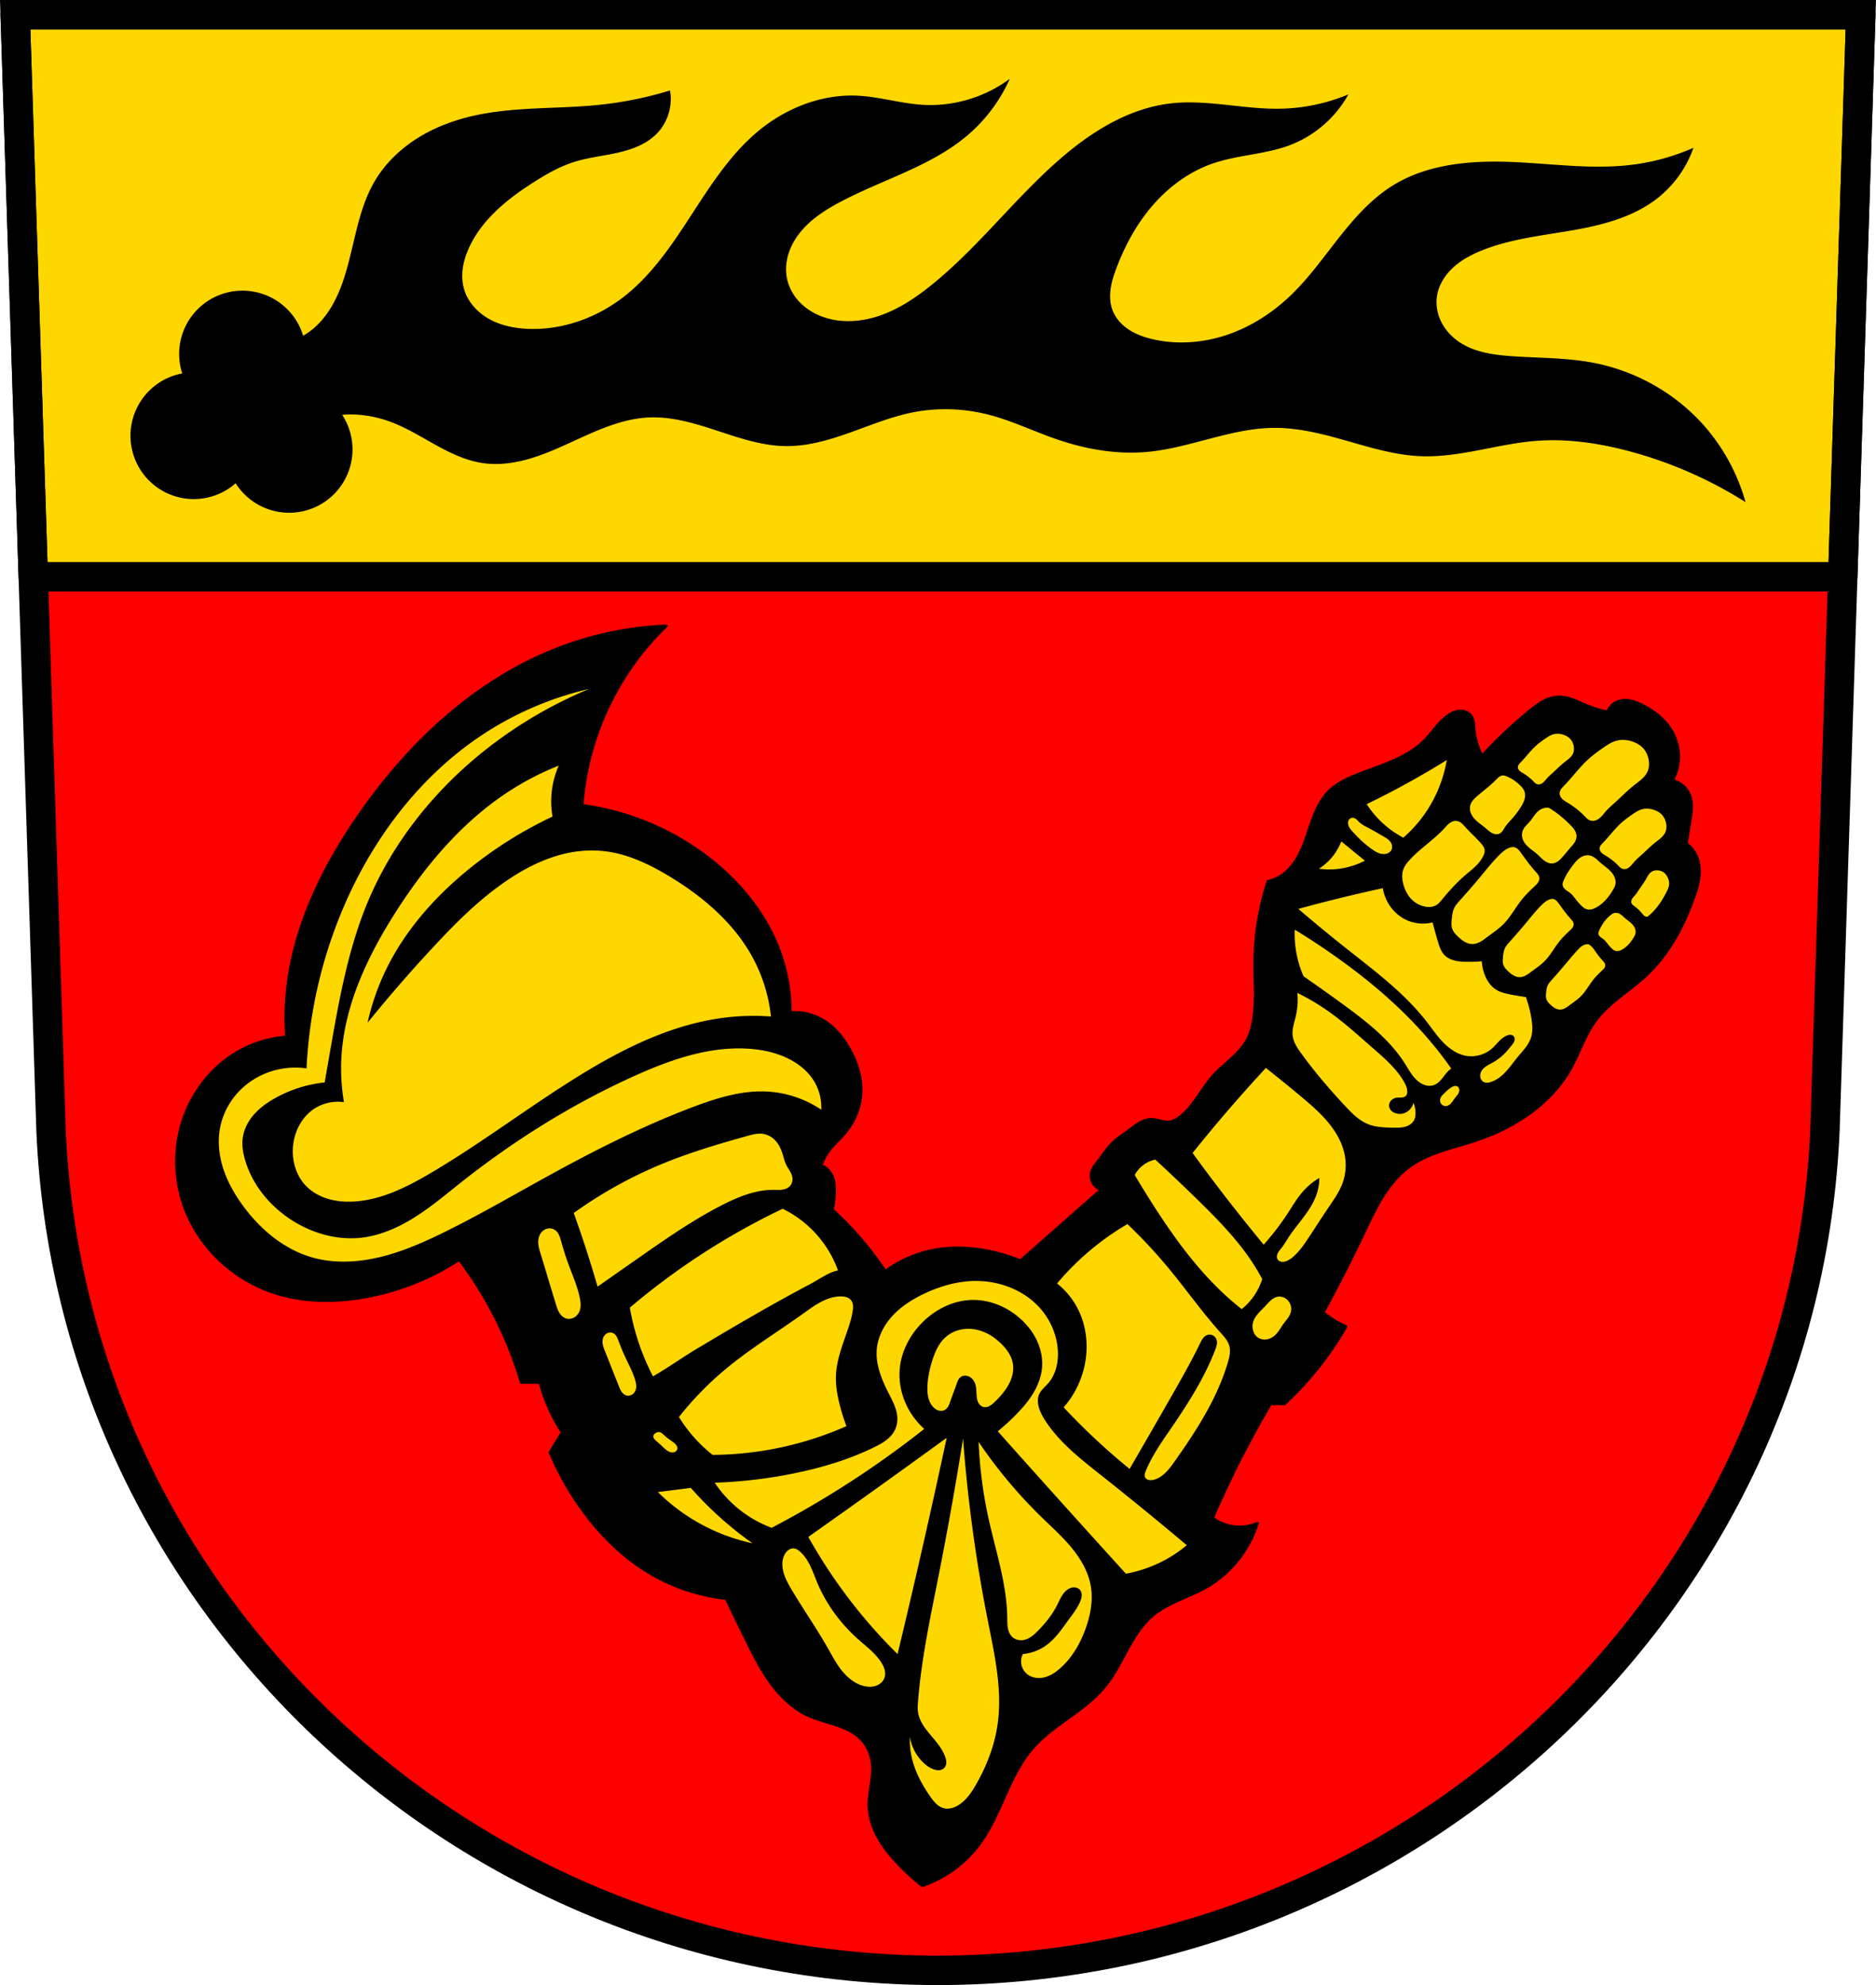 <svg xmlns="http://www.w3.org/2000/svg" width="701.33" height="741.77" viewBox="0 0 701.334 741.769"><path d="m5.679 5.5 13.398 416.62c7.415 175.25 153.92 314.05 331.59 314.14 177.51-.215 324.07-139.06 331.59-314.14L695.655 5.5h-344.98z" fill="red" fill-rule="evenodd"/><g stroke="#000" stroke-width="11"><path d="m5.68 5.5 6.754 210.02h676.47L695.658 5.5H5.678z" fill="gold" stroke-linejoin="round" stroke-linecap="round"/><path d="m5.679 5.5 13.398 416.62c7.415 175.25 153.92 314.05 331.59 314.14 177.51-.215 324.07-139.06 331.59-314.14L695.655 5.5h-344.98z" fill="none"/></g><path d="M377.526 29.42c-9.283 6.925-21.05 10.439-32.615 9.736-8.183-.498-16.15-3.02-24.34-3.408-13.375-.635-26.678 4.607-36.994 13.14-10.267 8.495-17.622 19.907-24.881 31.08-7.259 11.175-14.776 22.511-25.26 30.74-10.179 7.992-23.09 12.696-36.02 12.17-4.971-.202-9.989-1.19-14.355-3.574-4.367-2.384-8.04-6.273-9.496-11.03-.81-2.638-.925-5.464-.527-8.195s1.299-5.372 2.475-7.869c4.957-10.524 14.505-18.12 24.338-24.34 4.613-2.916 9.406-5.637 14.604-7.301 5.308-1.7 10.907-2.257 16.346-3.477 5.438-1.22 10.926-3.234 14.809-7.232 4.049-4.17 5.923-10.348 4.869-16.06a139.09 139.09 0 0 1-26.287 5.355c-15.401 1.613-31.1.658-46.24 3.893-7.614 1.626-15.04 4.326-21.656 8.436-6.613 4.109-12.394 9.663-16.313 16.391-6.53 11.21-7.503 24.715-11.684 36.996-2.231 6.555-5.515 12.946-10.709 17.525a27.17 27.17 0 0 1-4.264 3.051 23.69 23.69 0 0 0-22.671-16.843 23.69 23.69 0 0 0-23.689 23.688 23.69 23.69 0 0 0 1.162 7.24 23.69 23.69 0 0 0-19.35 23.277 23.69 23.69 0 0 0 23.69 23.688 23.69 23.69 0 0 0 15.62-5.92 23.69 23.69 0 0 0 20.01 11.022 23.69 23.69 0 0 0 23.688-23.69 23.69 23.69 0 0 0-3.861-12.904c6.362-.548 12.898.587 18.871 2.926 5.741 2.249 11.01 5.537 16.408 8.508 5.403 2.97 11.08 5.67 17.18 6.582 5.387.805 10.915.173 16.18-1.221 5.265-1.394 10.3-3.534 15.26-5.785 9.919-4.503 19.986-9.573 30.869-10.03 8.74-.368 17.297 2.285 25.607 5.02 8.31 2.732 16.758 5.604 25.506 5.69 8.263.084 16.34-2.33 24.12-5.11 7.781-2.781 15.472-5.97 23.584-7.545 9.335-1.813 19.07-1.42 28.28.973 8.507 2.21 16.482 6.075 24.783 8.965 10.935 3.807 22.592 5.923 34.12 4.9 16.14-1.431 31.453-8.908 47.654-8.996 7.639-.041 15.193 1.574 22.568 3.566 10.664 2.88 21.264 6.593 32.3 7.02 14.466.553 28.54-4.582 42.973-5.715 11.776-.924 23.639.84 35.05 3.895a157.014 157.014 0 0 1 43.32 18.984 72.823 72.823 0 0 0-16.06-29.21c-10.659-11.791-25.27-19.906-40.889-22.88-9.923-1.888-20.1-1.751-30.18-2.433-6.956-.47-14.187-1.442-19.957-5.355-2.755-1.868-5.093-4.383-6.6-7.352-1.506-2.968-2.156-6.392-1.676-9.686.599-4.103 2.917-7.83 5.953-10.654 3.036-2.825 6.758-4.816 10.598-6.383 10.668-4.353 22.298-5.58 33.652-7.54 11.354-1.96 22.958-4.871 32.06-11.933a41.352 41.352 0 0 0 13.631-18.984 81.868 81.868 0 0 1-22.879 6.328c-14.518 1.81-29.2-.295-43.811-.973-15.757-.731-32.359.439-45.758 8.762-7.935 4.929-14.238 12.07-20.03 19.398-5.787 7.333-11.22 15.01-17.945 21.492-6.778 6.534-14.861 11.787-23.77 14.83-8.909 3.043-18.651 3.822-27.828 1.72-3.13-.716-6.219-1.777-8.918-3.517-2.699-1.74-5-4.202-6.174-7.191-1.01-2.563-1.146-5.406-.77-8.133.377-2.727 1.253-5.36 2.23-7.932 3.244-8.538 7.709-16.677 13.732-23.543 6.02-6.866 13.652-12.43 22.289-15.4 9.317-3.204 19.502-3.34 28.721-6.814 9.233-3.48 17.15-10.34 21.906-18.984a69.336 69.336 0 0 1-25.313 5.354c-13.829.279-27.643-3.587-41.38-1.947-14.321 1.71-27.341 9.308-38.457 18.498-18.322 15.15-32.535 34.819-51.11 49.652-5.659 4.519-11.779 8.605-18.609 11.01-6.83 2.407-14.463 3.034-21.309.672-3.23-1.114-6.25-2.89-8.668-5.305-2.418-2.414-4.214-5.478-4.961-8.813-.68-3.038-.481-6.246.398-9.232.879-2.987 2.424-5.757 4.361-8.193 3.875-4.874 9.222-8.356 14.711-11.295 16.05-8.593 34.381-13.45 48.19-25.312a59.589 59.589 0 0 0 15.578-20.932"/><g fill-rule="evenodd"><path d="M344.816 704.65c8.574-2.927 16.205-8.551 21.539-15.874 3.994-5.484 6.671-11.791 9.448-17.981 2.776-6.19 5.741-12.407 10.189-17.529 3.906-4.499 8.816-7.99 13.648-11.474 4.833-3.484 9.695-7.06 13.459-11.678 3.402-4.174 5.791-9.06 8.385-13.778 2.593-4.719 5.494-9.403 9.639-12.841 5.661-4.694 13.07-6.618 19.489-10.208 9.245-5.172 16.377-14 19.489-24.13a16.803 16.803 0 0 1-8.224 1.341 16.832 16.832 0 0 1-8.531-3.281 379.946 379.946 0 0 1 21.655-42.654h5.25a122.446 122.446 0 0 0 22.968-28.872 36.718 36.718 0 0 1-8.531-5.25 589.807 589.807 0 0 0 15.09-29.53c2.189-4.597 4.326-9.234 7.01-13.561 2.683-4.327 5.947-8.364 10.05-11.375 7.243-5.312 16.413-7.01 24.936-9.843 14.403-4.786 28.03-13.657 35.435-26.905 3.251-5.816 5.249-12.344 9.187-17.718 5.05-6.891 12.788-11.229 19.03-17.06 8.329-7.783 13.868-18.14 17.718-28.873.872-2.43 1.668-4.904 2.01-7.462.346-2.558.223-5.221-.702-7.631a12.07 12.07 0 0 0-3.937-5.25c.411-2.848.848-5.691 1.312-8.531.25-1.528.508-3.059.574-4.606.066-1.547-.064-3.119-.574-4.581a9.2 9.2 0 0 0-2.523-3.796 9.207 9.207 0 0 0-4.04-2.11 18.558 18.558 0 0 0 2.297-8.859c.011-3.578-1.043-7.145-2.953-10.171-2.427-3.846-6.146-6.741-10.171-8.859-1.681-.885-3.452-1.654-5.33-1.94-1.878-.286-3.886-.051-5.497.956a6.41 6.41 0 0 0-2.625 3.281 42.748 42.748 0 0 1-7.546-2.297c-1.811-.74-3.573-1.605-5.414-2.268-1.841-.663-3.788-1.123-5.742-1.013-1.987.112-3.907.814-5.645 1.785-1.738.971-3.311 2.207-4.854 3.465a167.803 167.803 0 0 0-17.718 16.733 25.314 25.314 0 0 1-2.953-9.843c-.079-.913-.109-1.833-.272-2.735-.163-.902-.469-1.798-1.04-2.515a4.368 4.368 0 0 0-1.921-1.356 5.442 5.442 0 0 0-2.345-.285c-1.286.116-2.509.635-3.609 1.312-1.885 1.16-3.445 2.777-4.879 4.464-1.433 1.687-2.764 3.465-4.308 5.05-3.492 3.587-7.962 6.077-12.564 8.05-4.602 1.973-9.392 3.476-14.01 5.403-3.186 1.328-6.339 2.891-8.859 5.25-2.26 2.116-3.925 4.799-5.219 7.612-1.294 2.813-2.237 5.77-3.233 8.702-.996 2.931-2.054 5.859-3.558 8.565-1.504 2.706-3.481 5.2-6.04 6.948a15.402 15.402 0 0 1-5.25 2.297 99.776 99.776 0 0 0-4.922 29.858c-.075 6.897.566 13.832-.328 20.671-.402 3.072-1.128 6.146-2.625 8.859-1.464 2.653-3.608 4.863-5.843 6.908s-4.594 3.968-6.625 6.216c-2.222 2.461-4.01 5.27-5.915 7.988-1.9 2.717-3.946 5.385-6.553 7.433-1.249.981-2.683 1.832-4.265 1.969-1.052.091-2.104-.141-3.127-.4-1.024-.26-2.051-.551-3.107-.584-1.585-.05-3.14.491-4.527 1.258s-2.635 1.759-3.912 2.699c-2.274 1.675-4.675 3.214-6.654 5.23-1.856 1.891-3.288 4.148-4.922 6.234-1.037 1.324-2.19 2.641-2.625 4.265a5.482 5.482 0 0 0 .485 4.01 5.471 5.471 0 0 0 3.124 2.556l-30.19 26.577a64.686 64.686 0 0 0-13.78-3.937c-6.18-1.043-12.546-1.177-18.702 0a44.832 44.832 0 0 0-18.05 7.875 123.818 123.818 0 0 0-19.764-22.999c.564-2.44.842-4.946.828-7.451 0-1.69-.161-3.414-.828-4.967a7.98 7.98 0 0 0-4.139-4.139 18.747 18.747 0 0 1 2.484-4.967c1.912-2.721 4.509-4.883 6.623-7.451 3.622-4.398 5.76-10.03 5.795-15.729.032-5.21-1.651-10.323-4.139-14.901-2.553-4.696-6.078-9.02-10.762-11.59a20.774 20.774 0 0 0-11.59-2.484 66.093 66.093 0 0 0-4.139-23.18c-5.01-13.46-14.391-25.04-25.663-33.942-13.802-10.897-30.581-17.984-48.02-20.282a104.098 104.098 0 0 1 5.795-27.319 104.365 104.365 0 0 1 25.663-39.737 126.842 126.842 0 0 0-40.15 8.279c-31.11 11.921-56.5 35.854-75.33 63.33-13.04 19.02-23.445 40.42-26.08 63.33a101.25 101.25 0 0 0-.414 18.627 43.38 43.38 0 0 0-17.799 5.381c-10.972 6.143-18.952 17.17-21.938 29.389-2.331 9.535-1.719 19.757 1.656 28.975 5.487 14.988 18.347 26.947 33.528 31.872 10.749 3.488 22.395 3.595 33.528 1.656a94.896 94.896 0 0 0 35.598-14.07 144.296 144.296 0 0 1 23.176 45.946h7.04a62.184 62.184 0 0 0 8.278 18.626l-4.553 7.451a107.216 107.216 0 0 0 12.418 21.938c6.743 9.193 15.04 17.354 24.836 23.18a70.933 70.933 0 0 0 28.561 9.52 1930.319 1930.319 0 0 0 7.451 15.315c2.784 5.66 5.615 11.339 9.357 16.416 3.743 5.077 8.478 9.569 14.236 12.144 3.186 1.425 6.606 2.233 9.92 3.326s6.613 2.526 9.121 4.953c2.58 2.495 4.166 5.952 4.553 9.52.568 5.241-1.34 10.458-1.242 15.729.077 4.105 1.382 8.126 3.353 11.728 1.97 3.602 4.59 6.812 7.41 9.796a85.779 85.779 0 0 0 9.197 8.411z" stroke="#000" stroke-linejoin="round"/><path d="M220.226 257.44a122.556 122.556 0 0 0-40.15 17.297c-22.741 15.11-39.981 37.708-50.967 62.703a174.575 174.575 0 0 0-14.516 61.775 29.73 29.73 0 0 0-13.592 1.236c-4.762 1.596-9.111 4.434-12.43 8.203-3.319 3.769-5.591 8.464-6.412 13.418-.831 5.02-.178 10.216 1.447 15.04 1.625 4.819 4.198 9.278 7.201 13.383 6.555 8.96 15.553 16.513 26.26 19.459 5.305 1.46 10.891 1.756 16.369 1.234 11.277-1.073 21.948-5.526 32.12-10.502 13.04-6.375 25.591-13.686 38.3-20.693 17.8-9.814 35.97-19.06 54.98-26.26 8.922-3.377 18.27-6.333 27.799-5.869a40.078 40.078 0 0 1 20.387 6.797 18.815 18.815 0 0 0-2.781-10.813c-2.672-4.308-7.03-7.378-11.736-9.266-4.406-1.768-9.157-2.582-13.9-2.779-14.557-.606-28.742 4.478-42.01 10.502-22.952 10.423-44.486 23.883-64.25 39.535-5.701 4.516-11.276 9.229-17.439 13.09-6.163 3.861-13.01 6.874-20.244 7.605-8.467.856-17.1-1.504-24.4-5.869-8.614-5.147-15.607-13.258-18.533-22.855-.883-2.896-1.4-5.968-.928-8.959.507-3.216 2.146-6.188 4.324-8.607 2.178-2.42 4.881-4.318 7.723-5.908a48.215 48.215 0 0 1 18.533-5.869c.814-4.738 1.638-9.474 2.471-14.209 3.175-18.04 6.534-36.22 13.59-53.13 9.512-22.793 25.599-42.602 45.1-57.762a163.68 163.68 0 0 1 37.684-21.93m362.3 16.736c-.24 0-.48-.007-.719.012a5.609 5.609 0 0 0-.945.154c-1.198.305-2.25 1.01-3.264 1.715-1.189.829-2.365 1.684-3.438 2.658-2.069 1.88-3.719 4.172-5.67 6.174-.229.235-.463.466-.654.732-.192.266-.339.571-.375.896-.051.462.132.929.428 1.287.366.444.882.733 1.375 1.029 1.436.864 2.781 1.885 3.951 3.086.216.222.428.45.664.65.236.2.501.372.797.465.507.159 1.071.066 1.547-.172.41-.205.761-.51 1.076-.844.315-.334.596-.698.898-1.043.733-.838 1.583-1.565 2.406-2.314 1.453-1.324 2.836-2.73 4.381-3.945.587-.462 1.197-.896 1.748-1.4.551-.505 1.047-1.087 1.346-1.771.42-.962.425-2.07.172-3.088-.203-.814-.57-1.593-1.117-2.229-.655-.76-1.548-1.289-2.492-1.629a7.128 7.128 0 0 0-2.115-.424m24.19 2.301a9.103 9.103 0 0 0-2.271.275c-1.911.487-3.589 1.609-5.205 2.738-1.895 1.325-3.769 2.69-5.479 4.246-3.3 3-5.928 6.665-9.04 9.863-.365.375-.739.745-1.045 1.17-.305.425-.543.911-.6 1.432-.081.737.214 1.482.686 2.055.583.709 1.405 1.168 2.191 1.643 2.29 1.381 4.437 3.01 6.301 4.932.344.354.68.72 1.057 1.039.377.319.8.595 1.271.742.809.253 1.707.104 2.465-.275.655-.328 1.217-.815 1.719-1.348.502-.533.95-1.113 1.432-1.664 1.169-1.339 2.523-2.501 3.836-3.699 2.317-2.114 4.522-4.358 6.984-6.301.936-.738 1.909-1.432 2.787-2.238.878-.806 1.668-1.736 2.145-2.828.671-1.536.678-3.305.273-4.932-.323-1.3-.906-2.545-1.779-3.561-1.044-1.213-2.467-2.06-3.973-2.604a11.2 11.2 0 0 0-3.756-.686m-65.852 7.537a325.267 325.267 0 0 1-29.928 16.472 36.575 36.575 0 0 0 5.104 6.266 36.594 36.594 0 0 0 8.584 6.264 49.303 49.303 0 0 0 9.05-10.441 49.373 49.373 0 0 0 7.191-18.561m-332 2.09a105.2 105.2 0 0 0-18.1 9.279c-17.819 11.443-31.806 28.06-43.15 45.938-10.287 16.207-18.779 34.2-19.953 53.36a74.924 74.924 0 0 0 .93 17.17c-4.03-.595-8.279.425-11.602 2.785-4.305 3.058-6.885 8.202-7.424 13.455-.546 5.32.981 10.951 4.641 14.85 2.248 2.394 5.205 4.064 8.348 5.02 3.143.951 6.47 1.204 9.748 1.016 10.312-.594 19.87-5.429 28.77-10.672 18.965-11.172 36.498-24.615 55.22-36.19 16.715-10.339 34.794-19.313 54.29-21.809a87.566 87.566 0 0 1 17.633-.463 59.383 59.383 0 0 0-6.959-22.273c-7.02-12.811-18.578-22.619-31.09-30.16-7.31-4.406-15.198-8.194-23.664-9.281-4.47-.574-9.03-.379-13.457.465-7.809 1.488-15.13 4.965-21.809 9.279-10.98 7.093-20.325 16.417-29.23 25.984a547.187 547.187 0 0 0-24.592 28.3 89.539 89.539 0 0 1 6.959-19.951c7.188-14.729 18.353-27.27 31.09-37.586a152.534 152.534 0 0 1 31.09-19.488 33.188 33.188 0 0 1 2.32-19.021m352.98 3.66c-.527.012-1.029.245-1.453.559-.424.314-.781.705-1.148 1.084-2.187 2.255-4.762 4.092-7.123 6.164-.859.754-1.71 1.567-2.191 2.604a4.519 4.519 0 0 0-.41 2.191c.096 1.456.904 2.784 1.918 3.834 1.151 1.191 2.566 2.085 3.834 3.15.8.672 1.553 1.422 2.479 1.906.463.242.968.415 1.488.457.521.042 1.057-.051 1.512-.309.414-.234.746-.594 1.021-.982.276-.388.503-.808.76-1.209.734-1.149 1.695-2.131 2.602-3.15 1.258-1.414 2.422-2.915 3.426-4.52.565-.904 1.083-1.85 1.369-2.877.261-.938.319-1.955 0-2.875-.293-.845-.881-1.554-1.508-2.191a16.106 16.106 0 0 0-2.465-2.055 14.164 14.164 0 0 0-2.877-1.508c-.396-.151-.809-.283-1.232-.273m16.16 12.05a5.37 5.37 0 0 0-2.738 1.096c-1.367 1.051-2.176 2.654-3.287 3.973-.486.576-1.031 1.101-1.527 1.668-.497.567-.951 1.186-1.213 1.893a4.478 4.478 0 0 0-.215 2.184c.106.731.379 1.432.764 2.063.585.956 1.417 1.736 2.291 2.438.874.701 1.801 1.339 2.639 2.084.845.751 1.598 1.609 2.496 2.297a6.07 6.07 0 0 0 1.461.85 3.842 3.842 0 0 0 1.66.277c.779-.054 1.516-.391 2.148-.848.633-.457 1.17-1.033 1.686-1.619 1.027-1.167 1.988-2.392 3.01-3.561.74-.843 1.532-1.685 1.918-2.738a4.061 4.061 0 0 0 .137-2.33c-.157-.648-.478-1.247-.869-1.787-.391-.54-.854-1.026-1.322-1.5-1.502-1.52-3.088-2.961-4.795-4.246a34.695 34.695 0 0 0-3.287-2.191 5.12 5.12 0 0 0-.959 0m37.951.354a7.17 7.17 0 0 0-.855.016 6.54 6.54 0 0 0-1.127.184c-1.428.363-2.681 1.202-3.889 2.045-1.416.989-2.816 2.01-4.094 3.17-2.465 2.242-4.431 4.974-6.756 7.361-.273.28-.551.558-.779.875-.228.317-.407.68-.449 1.068-.06.55.16 1.106.512 1.533.436.529 1.051.875 1.639 1.229 1.711 1.031 3.314 2.248 4.707 3.68.257.264.509.537.791.775.282.238.597.445.949.555.605.189 1.275.078 1.842-.205.489-.245.91-.61 1.285-1.01.375-.398.71-.831 1.07-1.242.874-.999 1.884-1.866 2.865-2.76 1.731-1.579 3.38-3.253 5.221-4.703.699-.551 1.426-1.07 2.082-1.672.656-.602 1.247-1.296 1.604-2.111.501-1.147.505-2.467.203-3.682-.241-.971-.677-1.9-1.33-2.658-.78-.906-1.844-1.538-2.969-1.943a8.504 8.504 0 0 0-2.521-.506m-110.17 3.408c-.139-.014-.28 0-.418.014a1.56 1.56 0 0 0-.68.299 1.787 1.787 0 0 0-.482.566c-.24.438-.302.961-.23 1.455.078.54.308 1.047.604 1.506.295.459.657.872 1.021 1.277 2.237 2.49 4.675 4.819 7.424 6.729.855.594 1.752 1.153 2.746 1.463.994.31 2.103.353 3.055-.07a2.78 2.78 0 0 0 1.16-.93c.303-.436.449-.971.439-1.502 0-.531-.171-1.055-.439-1.514-.309-.528-.752-.967-1.238-1.338-.486-.37-1.018-.676-1.547-.982-1.768-1.025-3.525-2.069-5.336-3.02-1.298-.678-2.644-1.32-3.713-2.32-.409-.382-.772-.814-1.221-1.148a2.654 2.654 0 0 0-.734-.398 1.867 1.867 0 0 0-.41-.09m38.09 1.168c-.234.026-.464.08-.688.154a4.53 4.53 0 0 0-1.242.658c-.759.556-1.372 1.283-2.01 1.977-3.963 4.32-9.04 7.503-12.992 11.832-.946 1.036-1.84 2.162-2.32 3.48-.645 1.772-.484 3.746 0 5.568.52 1.958 1.42 3.839 2.785 5.336 1.401 1.536 3.292 2.634 5.336 3.02.75.14 1.521.184 2.277.082.756-.102 1.496-.354 2.131-.777.731-.487 1.296-1.179 1.855-1.855 2.652-3.208 5.433-6.329 8.584-9.05 1.295-1.118 2.652-2.167 3.887-3.352 1.235-1.184 2.355-2.52 3.074-4.072.303-.655.535-1.37.463-2.088-.049-.49-.239-.959-.494-1.381-.255-.422-.572-.801-.896-1.172-1.839-2.098-3.931-3.963-5.801-6.03-.456-.505-.901-1.024-1.428-1.455-.526-.431-1.146-.774-1.82-.863a2.9 2.9 0 0 0-.703-.006m-42.45 7.662a21.219 21.219 0 0 1-8.356 10.207 28.824 28.824 0 0 0 17.17-3.02l-8.816-7.191m64.26 2.115a3.147 3.147 0 0 0-.678.049 4.873 4.873 0 0 0-1.281.441c-1.286.63-2.364 1.611-3.375 2.625-2.607 2.617-4.888 5.535-7.25 8.375-2.436 2.929-4.964 5.781-7.5 8.625-.695.78-1.399 1.57-1.875 2.5-.686 1.34-.855 2.877-1 4.375-.109 1.128-.209 2.292.125 3.375.4 1.298 1.375 2.331 2.375 3.25.738.678 1.514 1.327 2.389 1.816.875.489 1.859.815 2.861.809 1.034-.007 2.04-.367 2.945-.867.905-.5 1.725-1.14 2.555-1.758 2.048-1.525 4.196-2.943 6-4.75 2.841-2.846 4.695-6.52 7.25-9.625 1.368-1.662 2.929-3.153 4.5-4.625.453-.424.912-.854 1.256-1.371s.566-1.137.494-1.754c-.048-.415-.228-.806-.459-1.154-.231-.348-.513-.659-.791-.971a64.05 64.05 0 0 1-3.375-4.125c-.806-1.072-1.58-2.169-2.375-3.25-.285-.387-.574-.776-.918-1.111-.344-.336-.749-.619-1.207-.764a2.556 2.556 0 0 0-.666-.115m27.586 3.063a4.666 4.666 0 0 0-1.432.311c-.81.314-1.527.837-2.15 1.441-.624.604-1.159 1.29-1.684 1.982-.834 1.101-1.643 2.226-2.328 3.426-.405.71-.765 1.444-1.096 2.191-.231.522-.452 1.073-.412 1.643.026.367.162.723.359 1.033.197.311.454.578.734.816.561.476 1.214.835 1.783 1.301.803.657 1.417 1.509 2.055 2.328.676.869 1.389 1.713 2.191 2.467.559.525 1.182 1.017 1.918 1.232.596.174 1.237.154 1.842.014.605-.141 1.175-.399 1.719-.699 1.711-.944 3.169-2.303 4.383-3.834a24.09 24.09 0 0 0 1.781-2.604c.412-.688.803-1.405.959-2.191.231-1.167-.085-2.396-.686-3.424-.59-1.01-1.437-1.846-2.334-2.596s-1.856-1.427-2.734-2.199c-.533-.468-1.036-.97-1.588-1.416-.552-.446-1.159-.838-1.836-1.049a4.13 4.13 0 0 0-1.445-.174m25.984 5.625c-.628.023-1.25.179-1.781.51-.504.314-.907.77-1.24 1.262-.334.491-.605 1.022-.9 1.537-.779 1.355-1.725 2.605-2.6 3.9-.495.734-.97 1.487-1.545 2.16-.237.277-.491.54-.717.826-.226.286-.427.599-.541.945-.132.402-.14.855.043 1.236.107.222.272.411.457.574.185.163.388.303.588.447a14.932 14.932 0 0 1 2.885 2.758c.287.358.57.737.969.963.319.181.699.25 1.061.191.4-.318.789-.653 1.164-1 1.636-1.513 3.02-3.283 4.205-5.17a38.984 38.984 0 0 0 1.695-3.01c.447-.876.875-1.789.975-2.768.103-1.014-.159-2.046-.639-2.945-.376-.704-.895-1.345-1.568-1.773a4.305 4.305 0 0 0-1.883-.625 4.521 4.521 0 0 0-.627-.019m-102.3 6.674c-4.532.979-9.05 2.01-13.559 3.1-6.03 1.454-12.04 3-18.02 4.648a594.234 594.234 0 0 0 17.627 14.527c10.782 8.543 21.997 16.846 30.424 27.719 2.025 2.612 3.885 5.369 6.201 7.727 2.316 2.358 5.176 4.33 8.43 4.912 3.447.617 7.146-.451 9.764-2.777.932-.828 1.726-1.799 2.6-2.688.874-.889 1.853-1.713 3.02-2.156.384-.146.791-.248 1.201-.236.41.012.826.147 1.123.43.252.239.406.573.457.916.051.343.002.697-.109 1.025-.222.658-.679 1.205-1.121 1.74-.817.988-1.62 1.991-2.52 2.904-1.364 1.385-2.946 2.55-4.648 3.488-1.15.634-2.382 1.185-3.293 2.131a4.375 4.375 0 0 0-.893 1.33 3.431 3.431 0 0 0-.27 1.574c.033.44.163.875.395 1.25.231.375.564.69.961.881.387.187.826.253 1.256.236a5.064 5.064 0 0 0 1.264-.236c2.224-.673 4.113-2.174 5.693-3.877 1.58-1.703 2.901-3.627 4.379-5.42 1.904-2.311 4.13-4.507 5.04-7.361.69-2.174.537-4.524.195-6.779a43.052 43.052 0 0 0-2.131-8.33 103.882 103.882 0 0 1-5.813-.969c-1.814-.355-3.655-.772-5.229-1.742-1.991-1.227-3.388-3.255-4.262-5.424a16.412 16.412 0 0 1-1.162-5.23c-1.996.175-4 .24-6.01.193-1.425-.033-2.859-.123-4.238-.484-1.379-.362-2.709-1.01-3.703-2.033-1.363-1.402-1.972-3.353-2.518-5.23a301.185 301.185 0 0 1-1.938-6.973 14.738 14.738 0 0 1-9.492-.775c-2.893-1.269-5.342-3.493-6.973-6.199a16.37 16.37 0 0 1-2.131-5.811m63.44 4.01a2.575 2.575 0 0 0-.547.039 3.9 3.9 0 0 0-1.031.355c-1.037.508-1.908 1.299-2.723 2.117-2.102 2.111-3.941 4.466-5.846 6.758-1.964 2.364-4 4.664-6.05 6.959-.561.629-1.128 1.267-1.512 2.02-.553 1.081-.689 2.32-.807 3.529-.088.91-.168 1.849.102 2.723.323 1.047 1.108 1.881 1.914 2.623.595.547 1.22 1.07 1.926 1.465.705.395 1.5.658 2.309.652.834-.006 1.645-.295 2.375-.699.73-.404 1.39-.92 2.059-1.418 1.651-1.231 3.383-2.374 4.838-3.832 2.291-2.297 3.785-5.262 5.846-7.768 1.103-1.341 2.363-2.543 3.629-3.73.365-.343.735-.688 1.012-1.105.277-.417.457-.919.398-1.416-.039-.335-.183-.651-.369-.932s-.414-.531-.639-.783a51.642 51.642 0 0 1-2.721-3.328c-.65-.865-1.273-1.751-1.914-2.623-.229-.313-.463-.624-.74-.895-.278-.271-.605-.5-.975-.617a2.084 2.084 0 0 0-.537-.092m23.557 5.209a2.84 2.84 0 0 0-1 .23 12.643 12.643 0 0 0-2.695 2.408 15.333 15.333 0 0 0-1.637 2.408c-.28.502-.536 1.016-.77 1.541-.163.367-.318.754-.289 1.154.019.258.113.508.252.727.139.218.321.407.518.574.394.335.852.588 1.252.916.564.462.995 1.061 1.443 1.637.475.611.977 1.202 1.541 1.732.393.369.83.716 1.348.867.419.122.868.111 1.293.012a4.757 4.757 0 0 0 1.209-.492c1.202-.664 2.227-1.621 3.08-2.697.459-.58.872-1.196 1.252-1.83.29-.483.564-.988.674-1.541.162-.821-.059-1.685-.48-2.408-.414-.71-1.01-1.298-1.639-1.826-.63-.528-1.304-1-1.924-1.545-.376-.327-.731-.678-1.119-.99-.388-.312-.813-.588-1.287-.742a2.865 2.865 0 0 0-1.02-.135m-119.92 6.277a39.2 39.2 0 0 0 3.293 17.431c4.953 3.422 9.86 6.91 14.721 10.461 8.72 6.37 17.48 13.145 23.25 22.275.829 1.313 1.593 2.67 2.504 3.928s1.983 2.426 3.307 3.238c.719.442 1.511.776 2.342.928.83.151 1.7.116 2.5-.152.978-.328 1.816-.988 2.52-1.742.97-1.04 1.721-2.271 2.711-3.293a9.677 9.677 0 0 1 1.355-1.162 136.896 136.896 0 0 0-3.68-5.04c-10.993-14.339-24.77-26.363-39.516-36.805a267.878 267.878 0 0 0-15.303-10.07m109.46 5.445a3.711 3.711 0 0 0-1.32.273c-.898.367-1.611 1.069-2.277 1.773-1.714 1.812-3.286 3.752-4.893 5.66a283.1 283.1 0 0 1-5.063 5.828c-.469.527-.942 1.061-1.264 1.689-.463.906-.578 1.945-.676 2.957-.074.762-.141 1.549.084 2.281.27.877.929 1.574 1.604 2.195.498.458 1.021.896 1.611 1.227.59.331 1.255.552 1.932.547.698-.005 1.377-.248 1.988-.586.611-.338 1.163-.77 1.723-1.188 1.382-1.031 2.833-1.988 4.051-3.209 1.918-1.924 3.167-4.408 4.893-6.506.923-1.123 1.978-2.129 3.037-3.125.305-.287.614-.576.846-.926.232-.349.382-.769.334-1.186a1.8 1.8 0 0 0-.307-.781c-.156-.236-.346-.444-.535-.654-.803-.893-1.585-1.81-2.279-2.789-.525-.74-1-1.516-1.602-2.195a7.844 7.844 0 0 0-1.436-1.268 3.403 3.403 0 0 0-.451-.019m-108.49 18.19a27.07 27.07 0 0 1-.582 8.717c-.567 2.435-1.48 4.88-1.162 7.359.304 2.375 1.7 4.451 3.1 6.393 5.071 7.03 10.729 13.626 16.658 19.951 2.44 2.603 5.03 5.233 8.33 6.586 2.975 1.22 6.277 1.299 9.492 1.357 1.513.028 3.051.05 4.506-.365.727-.208 1.428-.525 2.031-.982.603-.457 1.107-1.056 1.404-1.752.26-.609.358-1.276.387-1.938a9.828 9.828 0 0 0-.775-4.262 5.462 5.462 0 0 1-1.549 2.713 5.291 5.291 0 0 1-2.453 1.322 4.983 4.983 0 0 1-2.777-.16c-.593-.213-1.15-.549-1.574-1.016-.425-.466-.711-1.068-.75-1.697-.05-.807.318-1.614.908-2.166.591-.552 1.386-.861 2.191-.934.536-.049 1.077.003 1.613-.035.268-.019.536-.061.791-.146.255-.085.498-.216.695-.398.28-.26.458-.618.543-.99.085-.373.081-.761.037-1.141-.145-1.248-.715-2.405-1.355-3.486-2.948-4.974-7.46-8.79-11.816-12.592-5.185-4.524-10.281-9.176-15.883-13.172a85.861 85.861 0 0 0-12.01-7.166m-11.768 28.05a570.875 570.875 0 0 0-27.393 31.775 687.215 687.215 0 0 0 26.57 34.242 97.063 97.063 0 0 0 9.04-11.779c1.829-2.804 3.525-5.718 5.752-8.217a24.912 24.912 0 0 1 6.03-4.932 19.572 19.572 0 0 1-1.096 6.301c-2.1 6-6.936 10.566-10.41 15.889-.9 1.379-1.714 2.82-2.738 4.109-.481.605-1.014 1.184-1.344 1.883-.165.35-.276.727-.293 1.113-.017.386.065.781.266 1.111.17.281.423.51.711.668.288.158.612.247.939.275.655.056 1.312-.127 1.912-.395 1.023-.456 1.919-1.154 2.738-1.918 2.05-1.91 3.654-4.241 5.205-6.574 2.482-3.733 4.877-7.525 7.396-11.232 2.076-3.054 4.263-6.101 5.479-9.588a19.687 19.687 0 0 0 .822-9.588c-.522-3.218-1.827-6.278-3.561-9.04-3.31-5.274-8.099-9.429-12.875-13.424a598.363 598.363 0 0 0-13.15-10.684m71.02 6.723a1.88 1.88 0 0 0-.502.031c-.329.065-.64.207-.934.369-1.14.629-2.083 1.552-3.01 2.465-.283.279-.568.56-.813.873a3.072 3.072 0 0 0-.559 1.045 2.237 2.237 0 0 0 .295 1.842c.363.529.981.88 1.623.898a2.35 2.35 0 0 0 1.168-.297c.358-.192.672-.459.947-.758.551-.597.952-1.314 1.445-1.959.524-.686 1.166-1.312 1.471-2.119.152-.404.213-.85.113-1.27-.05-.21-.14-.411-.27-.584a1.346 1.346 0 0 0-.492-.41 1.388 1.388 0 0 0-.482-.127m-259.97 17.822c-1.62-.041-3.236.397-4.809.834-10.81 3.01-21.595 6.203-31.969 10.48a163.506 163.506 0 0 0-33.02 18.342 464.102 464.102 0 0 1 8.91 27.511c5.237-3.673 10.477-7.34 15.721-11 9.92-6.931 19.89-13.869 30.658-19.391 6.06-3.107 12.581-5.804 19.391-5.766 1.058.006 2.122.078 3.172-.059 1.049-.136 2.107-.504 2.855-1.252.809-.808 1.174-2.01 1.047-3.145-.103-.919-.503-1.779-.965-2.58-.462-.801-.991-1.565-1.393-2.398-.601-1.245-.9-2.609-1.311-3.93-.598-1.922-1.47-3.806-2.883-5.24-1.257-1.277-2.937-2.154-4.717-2.359a7.704 7.704 0 0 0-.693-.047m147.59 9.697a11.587 11.587 0 0 0-4.656 2.193 11.503 11.503 0 0 0-3.01 3.561 389.657 389.657 0 0 0 6.574 10.684c8.094 12.687 17.02 25.01 28.22 35.06a106.61 106.61 0 0 0 5.205 4.383 23.663 23.663 0 0 0 7.67-11.232 79.591 79.591 0 0 0-3.561-6.03c-5.636-8.636-12.902-16.07-20.271-23.285a731.024 731.024 0 0 0-16.16-15.342m-139.3 18.387a264.267 264.267 0 0 0-57.121 36.948 88.31 88.31 0 0 0 8.647 25.679c5.748-3.326 10.76-6.931 16.248-10.221 14.06-8.427 28.22-16.713 42.711-24.367 3.351-1.769 6.93-4.456 10.219-4.979a41.353 41.353 0 0 0-8.648-14.15 41.3 41.3 0 0 0-12.05-8.91m128.89 5.721a100.806 100.806 0 0 0-26.299 22.19 28.899 28.899 0 0 1 7.943 9.861c2.446 4.976 3.415 10.632 3.01 16.16-.54 7.437-3.57 14.671-8.492 20.271a247.816 247.816 0 0 0 24.654 23.011c5.229-9.03 10.434-18.07 15.615-27.12 3.714-6.491 7.42-12.994 10.684-19.723.336-.693.672-1.395 1.148-2 .477-.605 1.115-1.113 1.865-1.287a2.694 2.694 0 0 1 2.098.404 2.928 2.928 0 0 1 1.189 1.787c.12.551.084 1.126-.033 1.678-.117.551-.315 1.083-.516 1.609-3.999 10.493-10.09 20.05-16.436 29.31-3.548 5.178-7.221 10.35-9.588 16.16-.142.35-.281.703-.35 1.074-.068.371-.062.766.076 1.117.107.27.29.508.516.691.225.184.49.314.77.395.558.161 1.159.122 1.729.008 1.54-.309 2.927-1.156 4.107-2.191 1.612-1.415 2.874-3.177 4.109-4.93 8.04-11.405 15.757-23.331 19.725-36.709.304-1.025.585-2.059.719-3.119s.117-2.153-.172-3.182c-.539-1.92-1.953-3.448-3.287-4.93-6.91-7.674-12.858-16.16-19.449-24.11a191.744 191.744 0 0 0-15.34-16.436m-215.97 1.615a3.603 3.603 0 0 0-.822.078c-1.191.254-2.217 1.102-2.797 2.174-.63 1.165-.754 2.549-.602 3.865.153 1.316.566 2.586.965 3.85.735 2.324 1.428 4.66 2.123 6.996a959.248 959.248 0 0 0 3.48 11.479c.327 1.051.663 2.111 1.229 3.055.566.944 1.392 1.773 2.434 2.127 1.079.366 2.313.177 3.279-.426.967-.602 1.668-1.591 2-2.68.43-1.4.276-2.909 0-4.348-.53-2.761-1.489-5.42-2.484-8.05-.951-2.511-1.94-5.01-2.791-7.555-.679-2.029-1.27-4.086-1.869-6.141-.191-.657-.384-1.316-.67-1.938-.286-.621-.671-1.207-1.193-1.648a3.66 3.66 0 0 0-2.283-.84m159.53 19.652c-6.967-.016-13.843 1.964-20.1 5.03-4.173 2.041-8.15 4.603-11.297 8.02-3.147 3.417-5.425 7.751-5.848 12.377-.526 5.767 1.807 11.392 4.436 16.553 1.528 3 3.213 6.093 3.25 9.459.018 1.644-.374 3.299-1.182 4.73-.787 1.396-1.945 2.555-3.236 3.504-1.291.949-2.717 1.7-4.154 2.408-8.965 4.421-18.603 7.363-28.377 9.459a177.31 177.31 0 0 1-31.33 3.842 44.036 44.036 0 0 0 8.867 9.756 44.048 44.048 0 0 0 12.414 7.094 363.704 363.704 0 0 0 57.051-36.949 28.145 28.145 0 0 1-6.504-8.572c-2.102-4.286-3.086-9.139-2.66-13.895.577-6.447 3.738-12.53 8.277-17.14 4.844-4.924 11.424-8.301 18.326-8.572 6.945-.273 13.847 2.639 18.92 7.391 2.432 2.278 4.485 4.981 5.865 8.01 1.38 3.03 2.073 6.4 1.82 9.723-.262 3.436-1.521 6.744-3.293 9.699-1.772 2.955-4.049 5.579-6.463 8.04a84.633 84.633 0 0 1-6.799 6.207 7012.695 7012.695 0 0 0 47.885 53.205 49.007 49.007 0 0 0 13.893-4.73 48.988 48.988 0 0 0 8.869-5.91 1387.344 1387.344 0 0 0-32.22-26.309c-7.463-5.909-15.12-11.882-20.396-19.805-1.103-1.657-2.103-3.411-2.66-5.322-.449-1.542-.592-3.236 0-4.729.351-.885.942-1.656 1.584-2.359.642-.703 1.342-1.352 1.963-2.074 2.747-3.196 3.735-7.614 3.547-11.824-.262-5.849-2.656-11.548-6.502-15.963-5.888-6.758-14.98-10.325-23.943-10.346m-50.697 5.766c-2.586-.004-5.113.843-7.404 2.041-2.292 1.198-4.38 2.743-6.482 4.248-9.877 7.07-20.304 13.415-29.609 21.22a119.7 119.7 0 0 0-17.03 17.557 54.483 54.483 0 0 0 12.578 14.15 125.91 125.91 0 0 0 50.047-10.74 72.681 72.681 0 0 1-2.619-8.385c-.848-3.429-1.448-6.95-1.311-10.48.232-5.972 2.541-11.634 4.455-17.295.782-2.311 1.505-4.656 1.834-7.07.085-.627.144-1.263.084-1.893-.06-.63-.243-1.26-.607-1.777-.423-.6-1.068-1.02-1.762-1.26-.693-.24-1.436-.312-2.17-.313m164.21.074a3.687 3.687 0 0 0-.639.012c-1.032.11-1.977.651-2.768 1.324-.791.673-1.454 1.48-2.164 2.238-.933.997-1.953 1.914-2.824 2.965-.871 1.051-1.601 2.264-1.832 3.609a5.77 5.77 0 0 0 0 1.918c.191 1.154.737 2.273 1.643 3.01.926.757 2.178 1.068 3.367.934s2.31-.691 3.207-1.482c1.374-1.211 2.208-2.903 3.287-4.383.511-.701 1.081-1.359 1.584-2.066.503-.707.944-1.475 1.156-2.316.248-.98.17-2.041-.221-2.973a4.676 4.676 0 0 0-1.971-2.232 4.265 4.265 0 0 0-1.826-.561m-116.12 12.04a13.749 13.749 0 0 0-3.207.275c-2.107.438-4.112 1.405-5.721 2.834-2.573 2.285-3.998 5.583-5.02 8.867-.988 3.165-1.682 6.44-1.775 9.754-.037 1.311.022 2.634.326 3.91.304 1.276.864 2.508 1.744 3.48.554.613 1.241 1.122 2.029 1.369.788.248 1.682.213 2.404-.188.575-.319 1.01-.847 1.328-1.424.317-.577.525-1.204.74-1.826.753-2.18 1.606-4.326 2.365-6.504.15-.43.298-.862.498-1.271.2-.409.457-.797.799-1.098a2.827 2.827 0 0 1 1.666-.674 3.422 3.422 0 0 1 1.768.383 4.264 4.264 0 0 1 1.531 1.365c.395.567.668 1.216.834 1.887.428 1.736.156 3.586.59 5.32.142.568.363 1.122.705 1.598.342.475.812.869 1.365 1.063.396.139.826.172 1.242.121a3.74 3.74 0 0 0 1.197-.373c.753-.372 1.387-.941 1.994-1.521a33.803 33.803 0 0 0 3.252-3.547c1.22-1.554 2.279-3.252 2.951-5.109.673-1.857.947-3.884.596-5.828-.494-2.736-2.178-5.123-4.139-7.094-2.461-2.474-5.484-4.466-8.867-5.32a14.905 14.905 0 0 0-3.193-.449m-134.48 1.385a2.53 2.53 0 0 0-.572.105c-.824.254-1.486.922-1.824 1.715-.371.869-.373 1.86-.184 2.785s.558 1.802.916 2.676c.659 1.606 1.288 3.223 1.922 4.84 1.04 2.652 2.094 5.301 3.152 7.945.291.726.585 1.459 1.039 2.096.454.637 1.089 1.177 1.85 1.361.782.189 1.638-.026 2.277-.514.64-.488 1.066-1.229 1.232-2.02.216-1.022.014-2.085-.27-3.09-.543-1.927-1.379-3.758-2.24-5.566-.822-1.726-1.668-3.441-2.424-5.197-.602-1.4-1.146-2.826-1.691-4.25-.174-.454-.349-.91-.588-1.334-.239-.424-.545-.817-.941-1.1a2.578 2.578 0 0 0-1.654-.457m18.19 37.19c-.116.009-.23.031-.342.063a2.77 2.77 0 0 0-.637.277 2.424 2.424 0 0 0-.553.416 1.32 1.32 0 0 0-.34.598c-.043.18-.037.37.004.551.041.181.118.352.215.51.194.315.468.572.744.818.527.471 1.072.922 1.592 1.402.854.789 1.645 1.659 2.613 2.301.602.399 1.296.711 2.02.689.454-.014.91-.167 1.252-.465.171-.149.314-.333.408-.539.094-.206.14-.435.129-.662-.02-.401-.217-.774-.459-1.094-.495-.653-1.178-1.136-1.85-1.605-.654-.458-1.311-.913-1.92-1.43-.474-.402-.918-.839-1.4-1.23-.334-.27-.702-.526-1.127-.59a1.131 1.131 0 0 0-.348 0m107.77 2.133a4406.45 4406.45 0 0 1-51.733 37.04 195.24 195.24 0 0 0 33.365 43.777 3258.469 3258.469 0 0 0 18.366-80.823m6.123.307a1385.584 1385.584 0 0 1-9.186 51.43c-3.075 15.528-6.423 31.05-7.652 46.836-.103 1.325-.191 2.665 0 3.98.267 1.835 1.07 3.557 2.082 5.11 1.012 1.555 2.233 2.962 3.428 4.38 1.815 2.154 3.607 4.4 4.592 7.04.264.709.47 1.453.463 2.209-.007.756-.243 1.533-.768 2.078-.453.47-1.09.739-1.738.818-.648.079-1.309-.022-1.936-.207-1.507-.446-2.833-1.375-3.98-2.45a17.252 17.252 0 0 1-5.203-9.794 30.18 30.18 0 0 0 .918 8.57c1.272 4.979 3.797 9.558 6.734 13.775.633.909 1.291 1.809 2.088 2.578.797.769 1.744 1.41 2.811 1.709.983.276 2.038.252 3.03.014.993-.238 1.927-.684 2.785-1.238 2.827-1.825 4.76-4.732 6.428-7.654 3.893-6.824 6.797-14.271 7.959-22.04 1.966-13.146-1.09-26.45-3.672-39.488a564.333 564.333 0 0 1-9.184-67.65m5.814 1.225a164.511 164.511 0 0 0 3.674 28.469c2.718 12.403 6.896 24.65 7.04 37.35.014 1.248 0 2.506.213 3.734.223 1.228.72 2.446 1.625 3.307 1.04.988 2.556 1.408 3.979 1.225 1.088-.14 2.114-.608 3.02-1.221.909-.613 1.711-1.37 2.486-2.146 2.897-2.9 5.504-6.136 7.348-9.797.535-1.063 1.01-2.16 1.615-3.182.608-1.023 1.369-1.984 2.365-2.635.706-.461 1.536-.76 2.379-.74.422 0 .841.1 1.225.275.383.176.729.439.988.77.461.593.628 1.375.582 2.124-.046.749-.289 1.472-.582 2.162-1.043 2.455-2.71 4.585-4.287 6.736-2.491 3.398-4.869 6.993-8.264 9.488a17.825 17.825 0 0 1-8.879 3.369 6.157 6.157 0 0 0-.48 4.162 6.165 6.165 0 0 0 2.318 3.49c1.471 1.082 3.392 1.454 5.203 1.225 2.667-.338 5.04-1.88 7.04-3.674 4.451-3.992 7.504-9.36 9.49-15 1.76-4.997 2.737-10.393 1.836-15.613-.913-5.286-3.7-10.09-7.1-14.24-3.4-4.15-7.424-7.731-11.268-11.473a180.743 180.743 0 0 1-23.572-28.16m-107.58 17.18-12.316 1.572a71.724 71.724 0 0 0 11.793 9.434 71.772 71.772 0 0 0 23.582 9.695 131.8 131.8 0 0 1-23.059-20.702m38.4 22.617c-.622-.035-1.244.165-1.768.504-.523.339-.951.81-1.293 1.332-.58.885-.921 1.915-1.055 2.965-.133 1.05-.062 2.119.137 3.158.527 2.752 1.93 5.247 3.367 7.652 4.372 7.318 9.255 14.325 13.469 21.734 1.655 2.91 3.22 5.9 5.338 8.494 2.118 2.593 4.879 4.799 8.133 5.588 1.465.355 3.03.409 4.459-.078a5.554 5.554 0 0 0 1.941-1.13c.558-.506 1-1.142 1.252-1.853.343-.968.322-2.041.066-3.035-.255-.994-.735-1.918-1.291-2.781-2.197-3.41-5.541-5.878-8.572-8.572-6.554-5.824-11.912-13.04-15.305-21.12-.865-2.062-1.605-4.181-2.572-6.197-.968-2.02-2.185-3.951-3.857-5.436a6.145 6.145 0 0 0-1.125-.822 3.155 3.155 0 0 0-1.324-.402" fill="gold"/></g></svg>